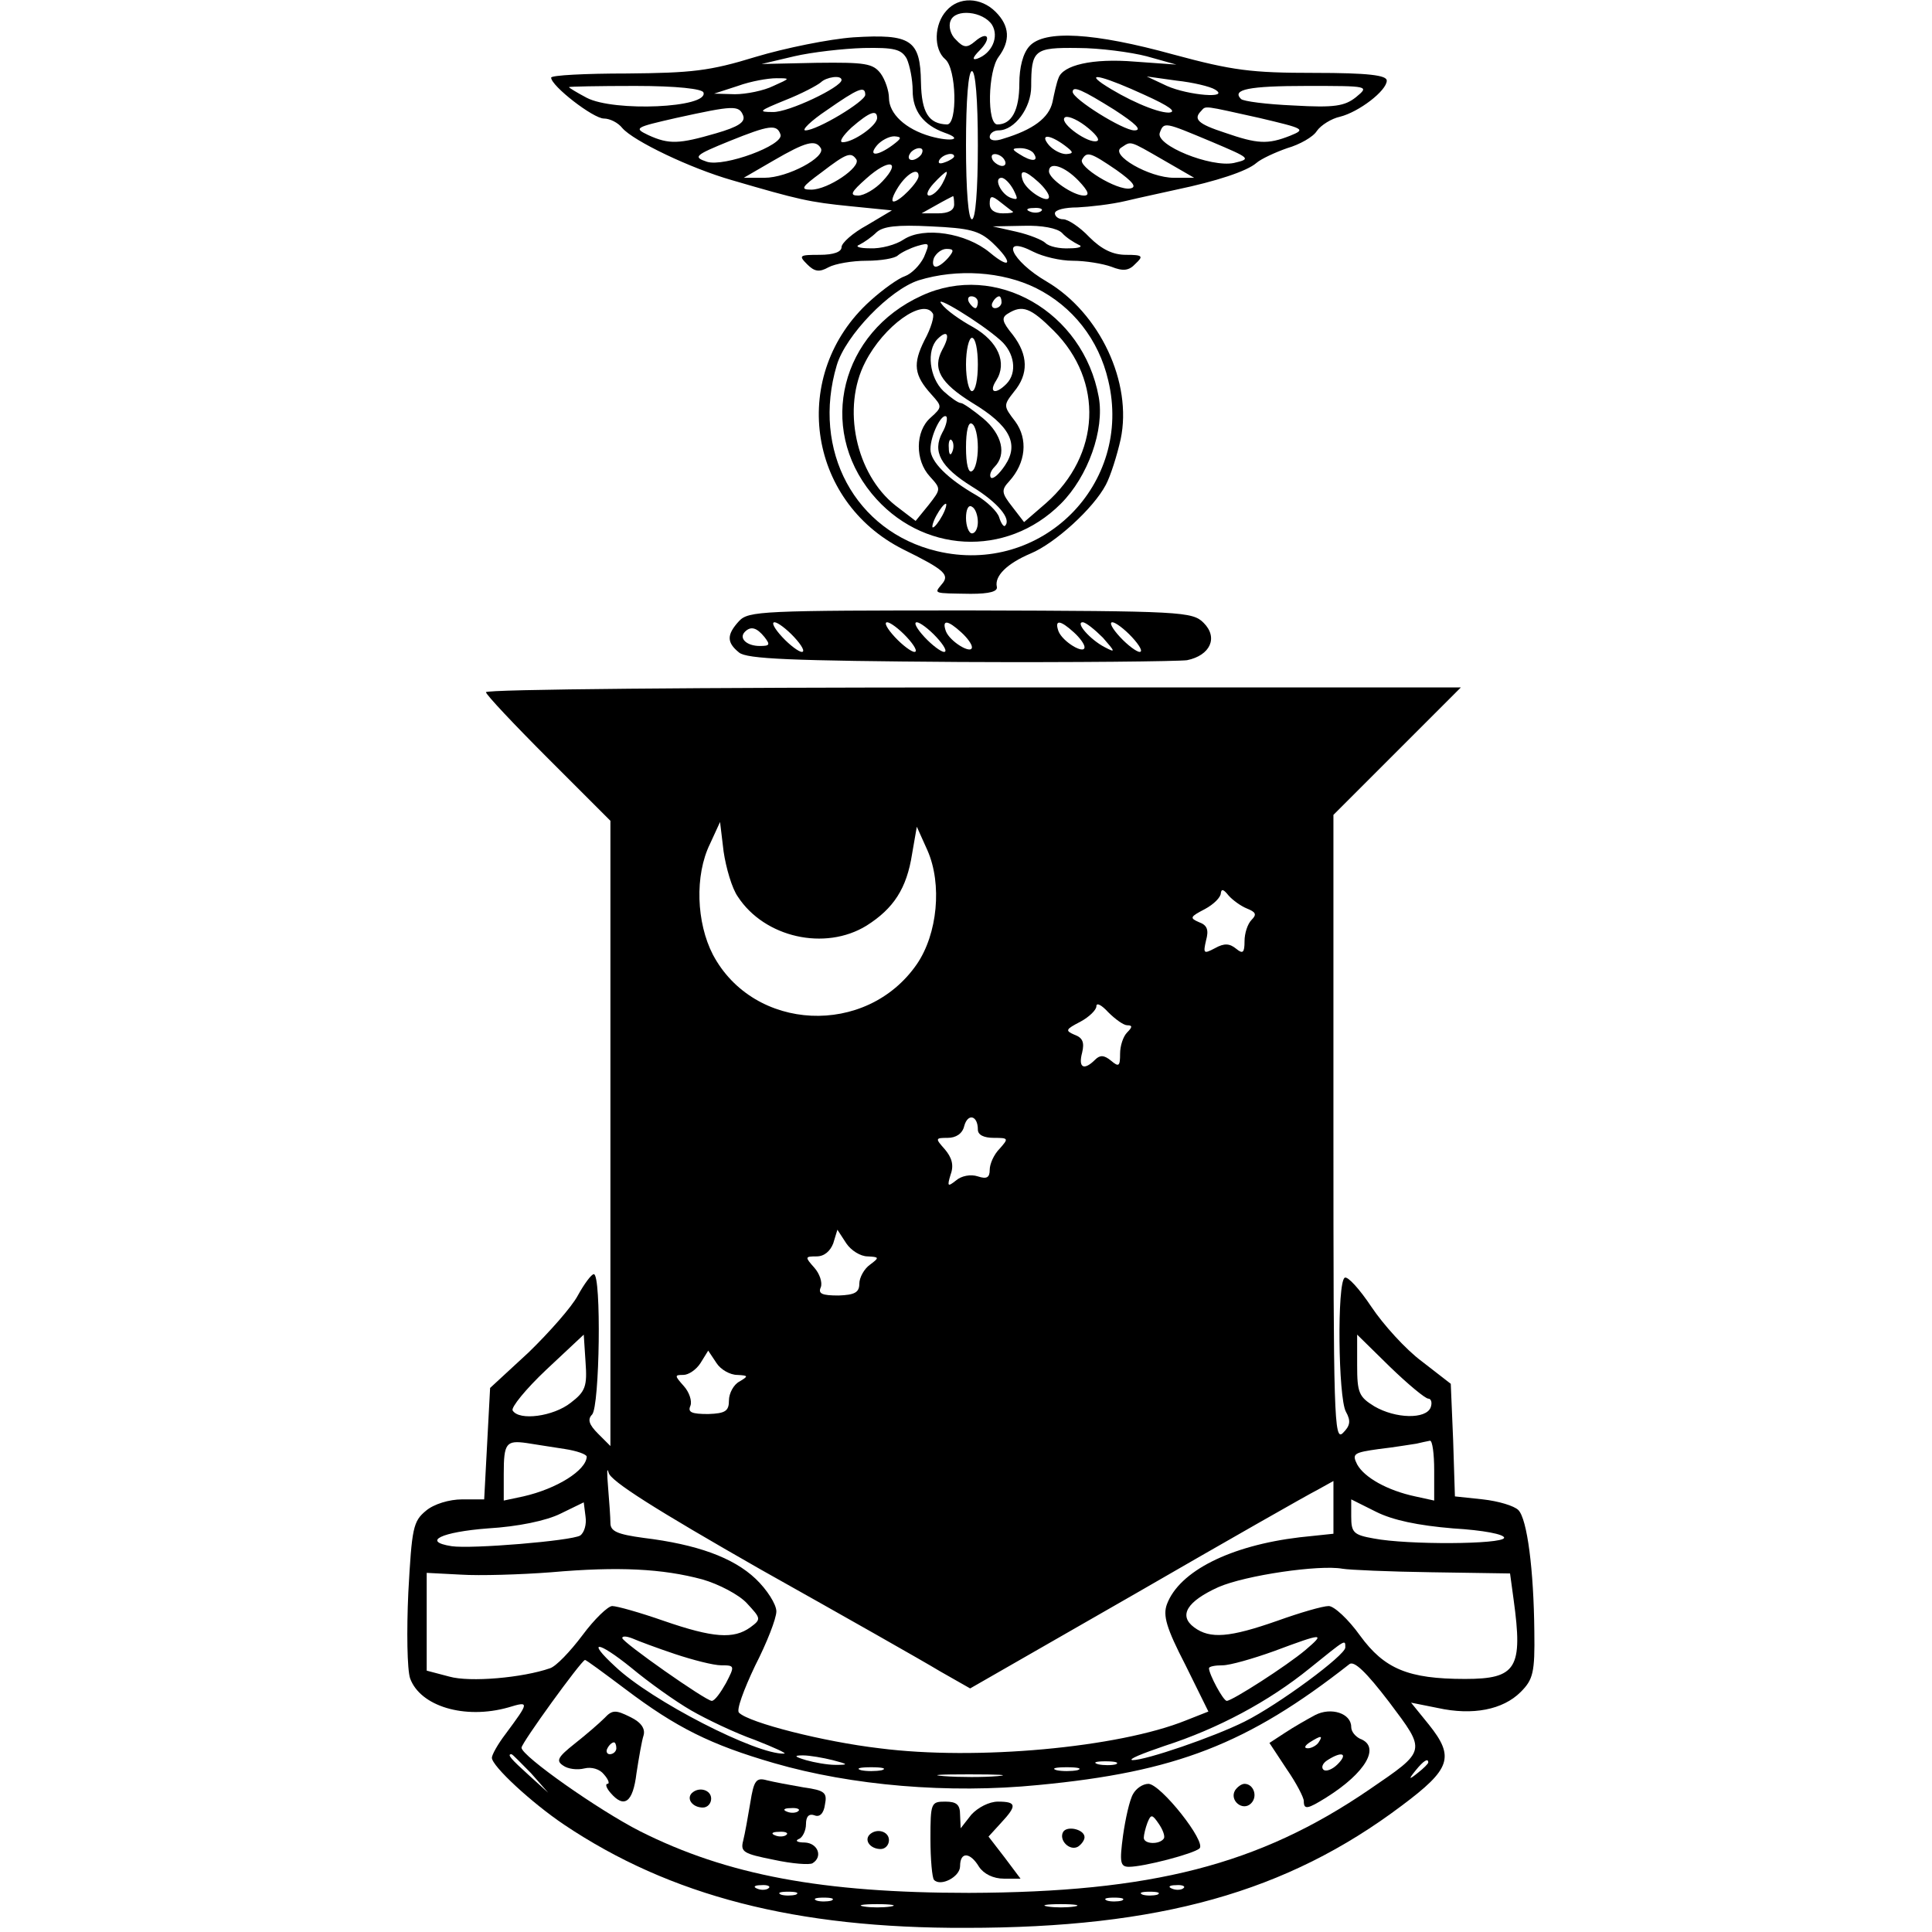 <?xml version="1.0" standalone="no"?>
<!DOCTYPE svg PUBLIC "-//W3C//DTD SVG 20010904//EN"
 "http://www.w3.org/TR/2001/REC-SVG-20010904/DTD/svg10.dtd">
<svg version="1.0" xmlns="http://www.w3.org/2000/svg"
 width="326pt" height="326pt" viewBox="0 0 326 326"
 preserveAspectRatio="xMidYMid meet">
<g transform="translate(0,326) scale(0.1,-0.1)"
fill="#000000" stroke="none">
<path d="M1597 3242 c-21 -23 -22 -65 -2 -82 19 -16 21 -110 3 -110 -31 1 -43
20 -44 71 -1 72 -17 82 -114 76 -41 -3 -115 -18 -165 -33 -78 -24 -108 -27
-217 -28 -71 0 -128 -3 -128 -7 0 -14 71 -69 89 -69 10 0 24 -7 31 -16 19 -22
115 -68 185 -88 113 -33 130 -37 200 -44 l70 -7 -42 -25 c-24 -13 -43 -30 -43
-37 0 -8 -13 -13 -37 -13 -34 0 -36 -1 -21 -16 12 -12 20 -14 36 -5 11 6 40
11 64 11 24 0 48 4 53 9 6 5 20 12 33 16 21 6 21 5 11 -19 -7 -14 -21 -28 -32
-32 -10 -3 -37 -22 -59 -42 -136 -123 -107 -337 56 -419 71 -35 79 -43 65 -59
-13 -16 -15 -15 49 -16 32 0 46 4 44 12 -4 18 17 39 57 56 41 17 106 76 127
116 8 15 19 50 25 77 20 95 -35 213 -125 266 -60 35 -80 80 -22 50 16 -8 45
-15 66 -15 22 0 51 -5 65 -10 20 -8 30 -7 41 5 14 13 12 15 -16 15 -22 0 -41
9 -62 30 -16 17 -36 30 -44 30 -8 0 -14 5 -14 10 0 6 17 10 38 10 20 1 57 5
82 11 25 6 63 14 85 19 67 14 119 31 135 45 8 7 32 18 52 25 21 6 44 19 50 29
7 10 25 21 39 24 32 8 79 44 79 61 0 9 -31 13 -122 13 -107 0 -138 4 -238 31
-134 37 -218 42 -243 14 -11 -12 -17 -36 -17 -63 0 -45 -13 -69 -37 -69 -18 0
-16 90 2 114 20 27 19 52 -5 76 -25 25 -62 26 -83 2z m77 -24 c12 -20 0 -48
-25 -57 -9 -3 -8 2 4 14 21 21 14 34 -8 15 -13 -11 -19 -11 -32 3 -9 8 -13 23
-9 32 8 21 55 16 70 -7z m-144 -57 c5 -11 10 -35 10 -54 0 -34 18 -58 54 -71
32 -11 12 -16 -24 -6 -42 12 -70 38 -70 65 0 11 -6 30 -14 41 -13 17 -26 19
-108 18 l-93 -2 55 13 c30 7 83 13 117 14 52 1 64 -2 73 -18z m405 4 l50 -14
-70 5 c-72 6 -122 -6 -129 -28 -3 -7 -7 -25 -10 -40 -6 -27 -33 -47 -83 -62
-14 -5 -23 -3 -23 3 0 6 7 11 15 11 27 0 55 38 55 74 0 62 5 66 79 65 36 0 89
-7 116 -14z m-285 -150 c0 -77 -4 -125 -10 -125 -6 0 -10 48 -10 125 0 77 4
125 10 125 6 0 10 -48 10 -125z m-345 100 c-16 -8 -46 -14 -65 -14 l-35 1 40
13 c22 8 51 13 65 13 24 0 24 0 -5 -13z m115 10 c0 -12 -90 -55 -116 -54 -26
0 -23 2 21 20 28 11 54 25 60 30 9 9 35 13 35 4z m511 -25 c42 -19 56 -29 41
-30 -21 0 -73 23 -112 49 -30 21 8 10 71 -19z m119 9 c27 -16 -45 -10 -81 6
l-34 16 50 -7 c28 -3 57 -10 65 -15z m-863 -5 c9 -26 -151 -33 -197 -9 -17 9
-30 17 -30 18 0 1 50 2 112 2 71 0 113 -5 115 -11z m1101 -8 c-19 -15 -36 -18
-105 -14 -46 2 -85 7 -89 11 -16 16 13 22 111 22 105 0 106 0 83 -19z m-828 4
c0 -11 -81 -60 -101 -60 -7 0 9 16 36 34 53 37 65 42 65 26z m420 -25 c37 -24
48 -35 34 -35 -19 0 -104 53 -104 65 0 11 17 3 70 -30z m-626 -10 c4 -11 -8
-19 -46 -30 -62 -18 -79 -19 -114 -3 -25 12 -23 13 47 29 96 21 106 22 113 4z
m871 -4 c76 -18 79 -19 52 -30 -38 -15 -55 -14 -110 5 -46 15 -54 23 -40 37 8
9 3 9 98 -12z m-645 0 c0 -13 -40 -41 -58 -41 -7 0 0 11 15 25 30 26 43 31 43
16z m371 -39 c-14 -5 -62 29 -55 39 3 5 19 -1 35 -13 17 -13 26 -24 20 -26z
m-534 11 c6 -18 -95 -55 -124 -46 -24 8 -21 11 38 35 67 27 80 29 86 11z m727
-12 c66 -28 68 -29 38 -36 -39 -8 -133 30 -125 51 7 19 8 18 87 -15z m-538 -6
c-26 -19 -42 -19 -26 0 7 8 20 15 29 15 13 -1 13 -3 -3 -15z m290 0 c16 -12
16 -14 3 -15 -9 0 -22 7 -29 15 -16 19 0 19 26 0z m-411 -5 c9 -15 -56 -50
-95 -50 l-35 0 50 29 c55 32 71 36 80 21z m578 -20 l52 -30 -34 0 c-42 0 -109
39 -89 51 17 11 12 13 71 -21z m-408 10 c-3 -5 -11 -10 -16 -10 -6 0 -7 5 -4
10 3 6 11 10 16 10 6 0 7 -4 4 -10z m190 0 c8 -13 -5 -13 -25 0 -13 8 -13 10
2 10 9 0 20 -4 23 -10z m-300 -9 c8 -13 -48 -51 -76 -51 -19 0 -17 4 17 29 43
33 50 35 59 22z m165 5 c0 -2 -7 -7 -16 -10 -8 -3 -12 -2 -9 4 6 10 25 14 25
6z m85 -6 c3 -5 2 -10 -4 -10 -5 0 -13 5 -16 10 -3 6 -2 10 4 10 5 0 13 -4 16
-10z m189 -17 c28 -20 35 -29 23 -31 -22 -4 -89 37 -81 49 8 14 14 12 58 -18z
m-395 -19 c-12 -13 -31 -24 -41 -24 -15 0 -12 6 14 29 38 34 60 30 27 -5z
m331 1 c17 -18 19 -25 9 -25 -18 0 -59 28 -59 41 0 17 26 9 50 -16z m-270 8
c0 -10 -32 -43 -42 -43 -5 0 -1 11 8 25 15 23 34 33 34 18z m40 -13 c-6 -11
-16 -20 -22 -20 -6 0 -3 9 7 20 10 11 20 20 22 20 2 0 -1 -9 -7 -20z m162 3
c10 -9 18 -20 18 -25 0 -13 -37 9 -44 27 -7 20 3 19 26 -2z m-42 -13 c8 -16 8
-18 -4 -14 -17 6 -30 34 -16 34 5 0 14 -9 20 -20z m-100 -25 c0 -10 -10 -15
-27 -15 l-28 0 25 14 c14 8 26 14 28 15 1 1 2 -6 2 -14z m99 -12 c2 -2 -5 -3
-17 -3 -14 0 -22 6 -22 16 0 14 3 15 18 3 9 -7 19 -15 21 -16z m48 1 c-3 -3
-12 -4 -19 -1 -8 3 -5 6 6 6 11 1 17 -2 13 -5z m-83 -53 c36 -34 33 -48 -4
-17 -40 33 -111 44 -145 22 -13 -9 -39 -16 -57 -15 -18 0 -26 3 -18 6 8 4 21
13 29 21 11 10 34 13 92 10 65 -3 81 -7 103 -27z m118 16 c7 -8 20 -16 28 -20
8 -3 1 -6 -15 -6 -17 -1 -35 3 -41 9 -5 5 -27 14 -49 19 l-40 9 52 1 c31 1 57
-4 65 -12z m-192 -42 c-7 -8 -16 -15 -21 -15 -5 0 -6 7 -3 15 4 8 13 15 21 15
13 0 13 -3 3 -15z m148 -51 c62 -31 106 -87 122 -156 42 -175 -113 -330 -289
-288 -138 33 -212 170 -169 314 15 50 89 127 138 143 65 20 141 15 198 -13z"/>
<path d="M1555 2761 c-136 -62 -176 -222 -84 -334 83 -101 227 -109 319 -17
46 46 74 125 64 180 -26 144 -174 229 -299 171z m133 -75 c24 -21 29 -55 10
-74 -19 -19 -30 -14 -17 6 19 30 3 66 -39 90 -22 12 -46 29 -53 39 -16 18 64
-30 99 -61z m-38 64 c0 -5 -2 -10 -4 -10 -3 0 -8 5 -11 10 -3 6 -1 10 4 10 6
0 11 -4 11 -10z m40 0 c0 -5 -5 -10 -11 -10 -5 0 -7 5 -4 10 3 6 8 10 11 10 2
0 4 -4 4 -10z m-116 -19 c3 -4 -3 -25 -14 -45 -20 -40 -18 -59 12 -92 18 -20
18 -21 -2 -39 -26 -23 -26 -72 -1 -99 19 -21 19 -21 -2 -48 l-22 -27 -34 26
c-67 53 -91 165 -51 242 31 61 98 109 114 82z m204 -29 c85 -85 79 -210 -13
-291 l-37 -32 -20 26 c-18 23 -19 28 -5 43 28 31 32 71 10 101 -20 26 -20 27
-2 50 25 30 24 62 -2 96 -18 22 -20 29 -8 36 24 15 38 10 77 -29z m-188 -32
c-17 -32 -4 -56 51 -90 63 -38 79 -69 55 -105 -10 -15 -20 -24 -24 -21 -3 4 0
12 6 18 21 21 13 55 -19 82 -17 14 -34 26 -38 26 -4 0 -17 9 -29 20 -24 23
-29 69 -10 88 17 17 22 7 8 -18z m60 -25 c0 -25 -4 -45 -10 -45 -5 0 -10 20
-10 45 0 25 5 45 10 45 6 0 10 -20 10 -45z m-60 -115 c-17 -32 -3 -58 50 -91
44 -27 67 -55 56 -66 -2 -3 -7 4 -10 14 -3 10 -21 27 -38 37 -49 28 -78 57
-78 78 0 23 19 62 27 55 2 -3 0 -15 -7 -27z m60 -25 c0 -19 -4 -37 -10 -40 -6
-4 -10 12 -10 40 0 28 4 44 10 40 6 -3 10 -21 10 -40z m-43 -7 c-3 -8 -6 -5
-6 6 -1 11 2 17 5 13 3 -3 4 -12 1 -19z m-17 -108 c-6 -11 -13 -20 -16 -20 -2
0 0 9 6 20 6 11 13 20 16 20 2 0 0 -9 -6 -20z m60 -11 c0 -10 -4 -19 -10 -19
-5 0 -10 12 -10 26 0 14 4 23 10 19 6 -3 10 -15 10 -26z"/>
<path d="M1247 2212 c-21 -23 -21 -36 0 -53 13 -11 87 -14 372 -16 196 -1 368
1 384 3 39 8 53 38 28 63 -19 19 -36 20 -394 21 -352 0 -374 -1 -390 -18z m93
-27 c13 -14 19 -25 13 -25 -5 0 -20 11 -33 25 -13 14 -19 25 -13 25 5 0 20
-11 33 -25z m190 0 c13 -14 19 -25 13 -25 -5 0 -20 11 -33 25 -13 14 -19 25
-13 25 5 0 20 -11 33 -25z m50 0 c13 -14 19 -25 13 -25 -5 0 -20 11 -33 25
-13 14 -19 25 -13 25 5 0 20 -11 33 -25z m42 8 c10 -9 18 -20 18 -25 0 -13
-37 9 -44 27 -7 20 3 19 26 -2z m190 0 c10 -9 18 -20 18 -25 0 -13 -37 9 -44
27 -7 20 3 19 26 -2z m49 -9 c21 -24 22 -26 3 -16 -25 13 -50 42 -37 42 5 0
20 -12 34 -26z m49 1 c13 -14 19 -25 13 -25 -5 0 -20 11 -33 25 -13 14 -19 25
-13 25 5 0 20 -11 33 -25z m-620 0 c10 -13 9 -15 -8 -15 -22 0 -36 13 -25 24
10 10 20 7 33 -9z"/>
<path d="M820 2092 c0 -4 47 -54 105 -112 l105 -105 0 -527 0 -528 -21 21
c-15 15 -18 24 -10 32 13 13 16 237 3 237 -4 0 -16 -16 -27 -36 -10 -19 -48
-62 -83 -96 l-65 -60 -5 -94 -5 -94 -37 0 c-22 0 -48 -8 -61 -19 -22 -18 -24
-29 -30 -138 -3 -65 -2 -130 3 -145 17 -47 92 -70 166 -49 36 11 35 9 -5 -45
-13 -17 -23 -35 -23 -40 0 -14 67 -76 122 -113 179 -120 391 -175 678 -174
326 0 541 60 735 206 83 62 90 82 46 137 l-30 37 45 -9 c59 -13 110 -3 140 27
21 21 24 33 23 102 -1 104 -12 190 -27 205 -7 7 -33 15 -60 18 l-47 5 -3 95
-4 95 -49 38 c-27 20 -65 62 -85 92 -20 30 -40 52 -45 49 -13 -8 -11 -202 2
-226 9 -16 7 -24 -5 -36 -15 -15 -16 28 -16 513 l0 530 107 107 108 108 -823
0 c-452 0 -822 -3 -822 -8z m425 -345 c45 -69 147 -92 217 -49 46 29 68 63 77
121 l8 46 18 -40 c25 -57 17 -141 -18 -192 -85 -123 -275 -114 -344 16 -28 54
-31 134 -5 187 l17 37 6 -50 c4 -27 14 -62 24 -76z m859 -20 c15 -6 17 -10 8
-19 -7 -7 -12 -23 -12 -36 0 -20 -3 -22 -14 -13 -11 9 -20 10 -36 1 -19 -10
-20 -9 -15 13 5 18 2 26 -12 31 -16 7 -15 9 10 22 15 8 27 20 27 27 1 8 5 6
13 -4 7 -8 21 -18 31 -22z m-202 -197 c9 0 9 -3 0 -12 -7 -7 -12 -23 -12 -36
0 -21 -2 -23 -15 -12 -12 10 -19 10 -27 2 -19 -19 -29 -14 -22 12 4 17 1 25
-13 30 -16 7 -15 9 10 22 15 8 27 20 27 26 0 7 9 2 20 -10 12 -12 26 -22 32
-22z m-252 -176 c0 -9 10 -14 27 -14 25 0 25 -1 10 -18 -10 -10 -17 -26 -17
-36 0 -13 -5 -16 -20 -11 -12 4 -28 1 -37 -7 -14 -11 -15 -10 -9 10 6 16 2 29
-10 43 -16 18 -16 19 5 19 14 0 25 7 28 20 6 22 23 18 23 -6z m-186 -214 c20
-1 20 -2 4 -14 -10 -7 -18 -22 -18 -32 0 -15 -8 -19 -35 -20 -28 0 -35 3 -30
14 3 8 -2 23 -11 33 -16 18 -16 19 4 19 13 0 23 9 28 22 l7 23 15 -23 c8 -12
24 -22 36 -22z m-501 -247 c-29 -23 -87 -31 -98 -13 -3 5 22 36 57 69 l63 59
3 -46 c3 -41 0 -50 -25 -69z m1447 7 c5 0 7 -7 4 -15 -8 -20 -59 -19 -95 2
-26 16 -29 23 -29 69 l0 52 55 -54 c31 -30 60 -54 65 -54z m-1166 40 c19 -1
19 -2 4 -11 -10 -5 -18 -20 -18 -32 0 -18 -6 -22 -35 -23 -28 0 -35 3 -30 14
3 8 -2 23 -11 33 -16 18 -16 19 -1 19 9 0 22 9 29 20 l13 21 14 -21 c7 -11 23
-20 35 -20z m-291 -125 c20 -3 37 -9 37 -13 -1 -23 -50 -54 -107 -67 l-33 -7
0 45 c0 52 4 57 39 52 14 -2 43 -7 64 -10z m1467 -36 l0 -51 -32 7 c-47 10
-86 32 -98 54 -9 18 -6 20 37 26 27 3 55 8 63 9 8 2 18 4 23 5 4 0 7 -22 7
-50z m-1137 -167 c139 -78 275 -155 303 -172 l51 -29 279 160 c154 89 291 167
307 175 l27 15 0 -45 0 -44 -57 -6 c-117 -14 -203 -57 -224 -113 -7 -19 -1
-40 31 -102 l39 -79 -38 -15 c-114 -46 -354 -68 -517 -47 -94 11 -220 43 -237
60 -5 4 8 39 27 79 20 39 36 80 36 92 0 12 -16 37 -35 55 -38 36 -99 58 -189
69 -44 6 -56 11 -56 25 0 9 -2 37 -4 61 -2 24 -2 35 1 24 3 -14 79 -62 256
-163z m-304 57 c-15 -9 -184 -23 -217 -18 -51 8 -17 24 61 30 51 3 99 13 123
25 l39 19 3 -24 c2 -13 -2 -27 -9 -32z m1473 12 c51 -3 87 -10 86 -16 -3 -11
-163 -12 -220 -1 -34 6 -38 10 -38 37 l0 29 42 -21 c28 -14 70 -23 130 -28z
m-1267 -86 c28 -8 62 -26 75 -40 24 -26 25 -27 6 -41 -28 -20 -62 -18 -146 11
-40 14 -79 25 -87 25 -7 0 -30 -22 -50 -49 -21 -28 -45 -53 -55 -56 -46 -16
-135 -24 -170 -14 l-38 10 0 83 0 82 58 -3 c31 -2 100 0 152 4 114 10 188 6
255 -12z m1231 12 l132 -2 6 -44 c16 -116 5 -134 -82 -134 -96 0 -136 17 -177
73 -20 28 -44 50 -53 50 -10 0 -48 -11 -87 -25 -80 -28 -113 -31 -140 -11 -27
20 -12 44 41 68 46 20 170 38 209 31 11 -2 79 -5 151 -6z m-1277 -138 c30 -10
65 -19 78 -19 23 0 23 -1 8 -30 -9 -16 -19 -30 -24 -30 -10 0 -151 99 -151
106 0 4 8 3 18 -1 9 -4 41 -16 71 -26z m1064 7 c-32 -27 -124 -86 -133 -86 -6
0 -30 45 -30 55 0 3 10 5 23 5 12 0 51 11 87 24 83 31 87 31 53 2z m-1037
-102 c26 -15 74 -38 108 -50 33 -13 55 -23 49 -23 -46 -2 -224 89 -285 147
-49 45 -30 44 27 -2 30 -25 75 -57 101 -72z m1104 106 c0 -13 -112 -96 -170
-125 -52 -26 -166 -65 -189 -65 -9 1 16 11 54 24 90 29 176 75 245 131 62 50
60 49 60 35z m-1215 -70 c86 -65 144 -94 251 -125 131 -38 295 -52 446 -37
232 22 353 69 525 204 8 6 28 -13 67 -64 63 -84 64 -81 -34 -148 -186 -127
-367 -173 -675 -174 -247 0 -408 30 -555 104 -69 35 -200 127 -200 141 0 8
100 146 107 148 1 1 32 -22 68 -49z m-159 -142 l29 -33 -32 29 c-31 28 -38 36
-30 36 2 0 16 -15 33 -32z m509 22 c27 -7 27 -8 5 -8 -14 0 -36 4 -50 8 -20 6
-21 8 -5 8 11 0 34 -4 50 -8z m478 -7 c-7 -2 -21 -2 -30 0 -10 3 -4 5 12 5 17
0 24 -2 18 -5z m527 3 c0 -2 -8 -10 -17 -17 -16 -13 -17 -12 -4 4 13 16 21 21
21 13z m-922 -13 c-10 -2 -26 -2 -35 0 -10 3 -2 5 17 5 19 0 27 -2 18 -5z
m330 0 c-10 -2 -26 -2 -35 0 -10 3 -2 5 17 5 19 0 27 -2 18 -5z m-135 -10
c-23 -2 -64 -2 -90 0 -26 2 -7 3 42 3 50 0 71 -1 48 -3z m-386 -189 c-3 -3
-12 -4 -19 -1 -8 3 -5 6 6 6 11 1 17 -2 13 -5z m700 0 c-3 -3 -12 -4 -19 -1
-8 3 -5 6 6 6 11 1 17 -2 13 -5z m-654 -11 c-7 -2 -19 -2 -25 0 -7 3 -2 5 12
5 14 0 19 -2 13 -5z m610 0 c-7 -2 -19 -2 -25 0 -7 3 -2 5 12 5 14 0 19 -2 13
-5z m-550 -10 c-7 -2 -19 -2 -25 0 -7 3 -2 5 12 5 14 0 19 -2 13 -5z m490 0
c-7 -2 -19 -2 -25 0 -7 3 -2 5 12 5 14 0 19 -2 13 -5z m-390 -10 c-13 -2 -33
-2 -45 0 -13 2 -3 4 22 4 25 0 35 -2 23 -4z m310 0 c-13 -2 -33 -2 -45 0 -13
2 -3 4 22 4 25 0 35 -2 23 -4z"/>
<path d="M1020 361 c-9 -9 -31 -28 -50 -43 -29 -23 -32 -29 -20 -37 8 -6 24
-8 36 -5 12 3 26 -1 33 -10 8 -9 10 -16 6 -16 -4 0 -2 -7 5 -15 23 -27 38 -17
44 33 4 26 9 55 12 64 3 11 -4 22 -23 31 -24 12 -30 12 -43 -2z m20 -51 c0 -5
-5 -10 -11 -10 -5 0 -7 5 -4 10 3 6 8 10 11 10 2 0 4 -4 4 -10z"/>
<path d="M2219 366 c-13 -7 -36 -20 -51 -30 l-26 -17 29 -44 c16 -23 29 -48
29 -54 0 -15 6 -14 38 6 67 42 92 86 57 99 -8 4 -15 12 -15 20 0 23 -34 34
-61 20z m6 -46 c-3 -5 -12 -10 -18 -10 -7 0 -6 4 3 10 19 12 23 12 15 0z m32
-37 c-9 -9 -20 -13 -24 -9 -4 4 -1 11 7 16 25 16 35 11 17 -7z"/>
<path d="M1266 218 c-4 -24 -9 -52 -12 -64 -5 -19 1 -22 51 -32 32 -7 61 -9
66 -6 18 11 9 34 -13 35 -13 0 -17 3 -10 6 6 2 12 14 12 25 0 13 5 18 14 15 9
-4 16 3 18 18 4 20 0 24 -36 29 -23 4 -50 9 -62 12 -18 5 -22 0 -28 -38z m81
-14 c-3 -3 -12 -4 -19 -1 -8 3 -5 6 6 6 11 1 17 -2 13 -5z m-20 -40 c-3 -3
-12 -4 -19 -1 -8 3 -5 6 6 6 11 1 17 -2 13 -5z"/>
<path d="M1912 233 c-6 -10 -13 -42 -17 -70 -6 -45 -5 -53 10 -53 25 0 109 22
119 31 12 11 -65 108 -86 109 -10 0 -21 -8 -26 -17z m52 -75 c-7 -11 -34 -10
-34 1 0 5 3 17 6 25 6 15 8 15 19 -1 7 -10 11 -21 9 -25z"/>
<path d="M2084 239 c-10 -17 13 -36 27 -22 12 12 4 33 -11 33 -5 0 -12 -5 -16
-11z"/>
<path d="M1167 234 c-9 -10 2 -24 19 -24 8 0 14 7 14 15 0 15 -21 21 -33 9z"/>
<path d="M1570 157 c0 -35 3 -66 6 -69 11 -12 44 5 44 23 0 25 17 24 32 -1 8
-12 24 -20 42 -20 l28 0 -27 36 -27 35 21 23 c27 29 27 36 -5 36 -15 0 -34
-10 -45 -22 l-18 -23 -1 23 c0 17 -6 22 -25 22 -24 0 -25 -2 -25 -63z"/>
<path d="M1794 169 c-8 -14 11 -33 25 -25 6 4 11 11 11 16 0 13 -29 20 -36 9z"/>
<path d="M1467 164 c-9 -10 2 -24 19 -24 8 0 14 7 14 15 0 15 -21 21 -33 9z"/>
</g>
</svg>
